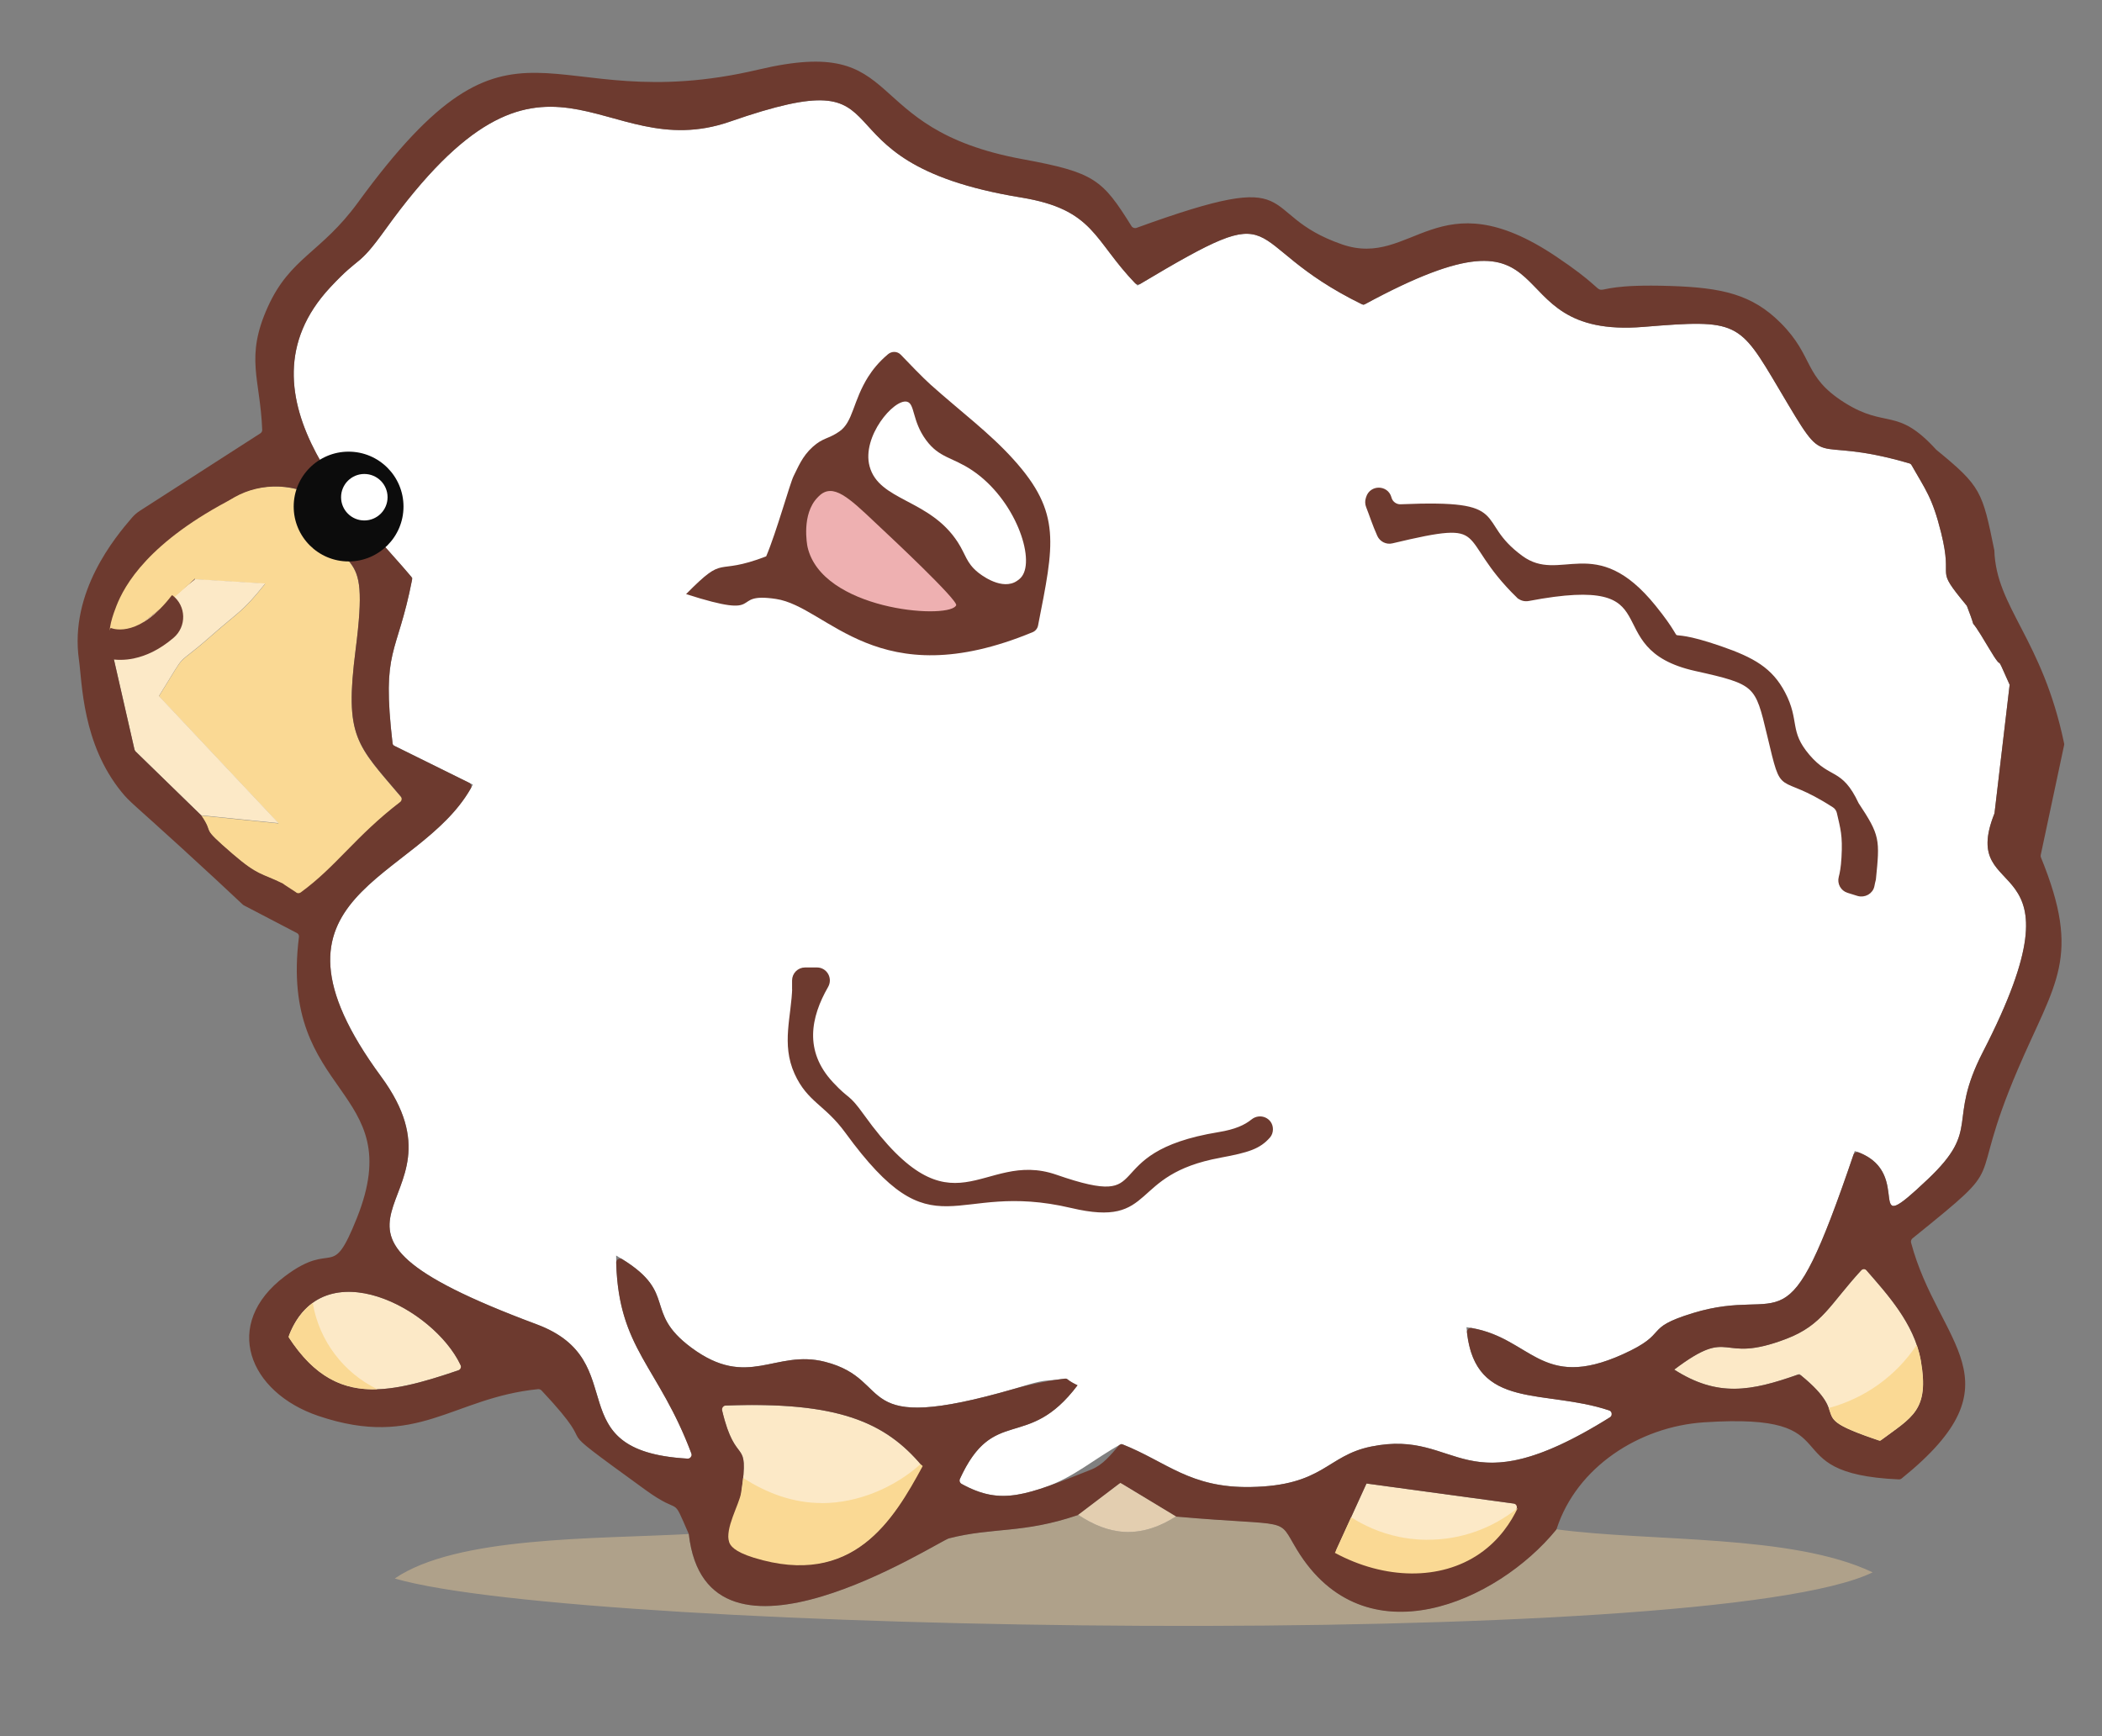 <?xml version="1.0" encoding="UTF-8"?> <svg xmlns="http://www.w3.org/2000/svg" id="_Слой_1" data-name="Слой 1" viewBox="0 0 500 413"><rect x="0" y="0" width="500" height="413" fill="#808080" stroke="none"/><defs><style> .cls-1 { stroke: #6d3a2f; stroke-miterlimit: 10; } .cls-1, .cls-2, .cls-3, .cls-4, .cls-5, .cls-6, .cls-7, .cls-8 { fill-rule: evenodd; } .cls-1, .cls-9, .cls-5 { fill: #6d3a2f; } .cls-2 { fill: #fad994; } .cls-2, .cls-3, .cls-9, .cls-4, .cls-5, .cls-10, .cls-11, .cls-6, .cls-7, .cls-8 { stroke-width: 0px; } .cls-3 { fill: #fce9c7; } .cls-4 { fill: #e3ceb0; } .cls-10, .cls-6 { fill: #fff; } .cls-11 { fill: #0c0c0c; } .cls-7 { fill: #afa18a; } .cls-8 { fill: #eeb0b1; } </style></defs><path class="cls-2" d="m46.42,137.86l16.68,1.02c-5.51,6.87-5.89,6.3-12.87,12.44-9.37,8.25-5.11,2.6-12.42,14.33l28.46,30.25-18.42-1.87c3.38,4.91-.65,2.17,7.4,9.12,6.25,5.4,6.89,4.56,12.14,7.18l3.65,3.21c9.14-6.43,13.37-14.64,24.93-23.26-11.1-13.15-14.08-14.5-11.38-35.66,3.57-27.93-2.88-14.66-12.32-37.73-7.57-2.62-15.82-.74-21,4.76-6.14,6.53-5.03,15.07-4.86,16.2Z"></path><path class="cls-3" d="m26.09,152.46l5.96,26.12,15.8,15.38,18.42,1.87-28.46-30.25c7.31-11.73,3.05-6.08,12.42-14.33,6.98-6.14,7.35-5.57,12.87-12.44l-16.68-1.02c-7.38,5.57-8.44,8.71-20.33,14.67Z"></path><path class="cls-6" d="m206.34,115.46c8.6-22.74-5.97-12.33-5.37-23.69l10.69.56c.15.06,7.75,3.74,10.91,4.95,9.26,3.53,17.14,5.69,24.76,9.56,15.68,7.97,27.86,18.18,31.41,38.38-29.53,28.63-59.89,10.11-72.27,12.85-11.42,2.52.41,5.41-20.37,6.56,5.53-12.66,4.54-6.15,14.58-15.19.23-6.2-.94-18.31-.73-20.18,1.67-15.24,1.91-1.96,6.39-13.8h0Zm268.09,78.02l3.6-30.57c-4.12-9.29-.69-1.54-5.03-8.86-6.03-10.2-1.87-1.44-5.16-9.94-8.07-9.75-3.05-5.1-6.11-17.39-2.13-8.52-3.73-10.21-7.21-16.39-25.53-7.53-18.78,3.44-31.36-17.8-9.5-16.04-9.74-16.61-32.2-14.77-36.99,3.04-15.99-32.77-66.63-5.2-31.21-15.13-16.63-26.82-53.76-4.63-10.52-10.63-9.94-18.05-27.67-20.95-52.92-8.65-24.03-33.79-69.28-18.05-31.01,10.79-43.47-27.9-81.95,25.66-6.76,9.41-5.71,5.81-13.12,13.77-24.37,26.14,9.24,56.58,19.55,69.17-3.66,19.02-7.42,16.27-4.67,39.71l19.05,9.42c-12.18,23.33-54.45,25.07-21.81,69.48,23.51,31.99-29.31,34.21,36.99,58.92,23.72,8.84,3.82,30.77,37.28,32.01-8.1-22.52-18.29-25.82-18.38-48.38,15.34,8.79,5.95,13.04,17.89,21.91,13.56,10.06,19.87.31,31.83,3.38,16.96,4.35,5.62,17.75,44.77,6.48,2.19-.63,5.7-1.85,7.96-2.02,7.14-.54,2.73-1.06,7.3,1.12-12.11,16.08-20.13,4.28-28.32,23.04,7.24,4.18,12.16,4.07,20.43,1.27,7.02-2.38,11.81-6.8,18.33-10.37,10.71,4.19,16.2,10.51,30.72,10.26,17.47-.3,18.04-7.45,28.66-9.62,21.67-4.44,21.34,15.79,58.42-7.96-16.34-6.4-34.13.4-35.72-20.44,15.35,1.95,17.25,15.42,37.15,6.46,11.48-5.17,4.51-6.07,16.69-9.81,22.63-6.93,21.84,10.66,38.52-38.56,15.08,4.76.85,22.39,17.43,6.66,12.82-12.16,4.36-13.33,13.07-30.26,25.78-50.07-6.29-34.24,2.75-56.76Z"></path><path class="cls-7" d="m163.84,364.95c-22.39,1.21-55.22.51-69.94,10.58,44.88,13.13,312.8,17.38,351.55-1.46-19.11-9.12-52.51-7.21-75.23-10.24-13.88,17.1-45.53,31.54-61.74,4.8-4.85-8-.6-5.39-28.76-7.86-8.84,5.61-16.16,4.31-23.24-.38-13.11,4.51-20.23,2.88-30.77,5.58-2.53.65-57.61,36.56-61.87-1.01Z"></path><path class="cls-3" d="m219.34,348.76c-8.84-10.54-20.24-15.51-47.83-14.33,3.41,15.56,6.81,6.46,4.84,20.57-1.24,8.85-7.53,12.16,2.93,15.39,23.82,7.36,33.15-8.81,40.06-21.64Z"></path><path class="cls-3" d="m398.25,325.83c10.43,6.68,18.4,5.11,29.76,1.06,13.63,10.96.02,9.47,19.2,15.9,7.64-5.7,11.78-7.17,9.69-19.15-1.6-9.12-8.62-16.43-13.53-22.13-8.11,8.66-9.61,13.61-18.47,17-16.4,6.28-12.54-3.35-26.65,7.31Z"></path><path class="cls-3" d="m68.61,318.04c10.65,16.42,22.86,14.04,41.35,7.64-5.6-13.96-33.4-29.11-41.35-7.64Z"></path><path class="cls-3" d="m317.52,369.43c22.87,8.34,37.19,3.26,43.73-11.56l-36.21-4.93-7.52,16.5Z"></path><path class="cls-5" d="m325.05,352.93l34.98,4.76c.61.08.97.75.7,1.3-6.67,13.74-20.53,18.42-42.25,10.77-.5-.18-.76-.76-.54-1.24l7.11-15.6h0Zm160.37-149.5l5.57-26.17c.03-.13.03-.26,0-.39-5.21-25.03-16.18-32.3-16.6-45.95-2.87-14.06-3.14-15.19-13.82-23.93-9.41-10.33-11.79-4.86-21.89-11.25-9.85-6.25-7.09-10.88-15.13-18.93-6.8-6.8-13.96-8.39-26.31-8.78-26.48-.84-8.27,5.6-27.14-7.04-28.17-18.87-34.09,2.94-50.84-2.84-21.32-7.36-7.8-18.89-48.95-3.93-.39.14-.92-.04-1.14-.39-6.93-11.09-8.71-12.8-25.86-15.95-39.87-7.3-26.93-29.81-62.88-21.33-51.55,12.17-57.21-20.63-95.27,31.6-8.79,12.06-16.11,13.04-21.46,24.87-5.47,12.11-1.79,17.07-1.33,29.24.01.32-.15.64-.42.82l-28.65,18.42c-.73.47-1.37,1.02-1.93,1.68-3.87,4.51-14.9,17.58-12.59,33.8.78,5.51.77,19.92,10.12,31.42,2,2.46,2.78,2.81,14.22,13.25,6.2,5.66,11.25,10.37,14.65,13.57.06.06.12.1.19.14l12.69,6.62c.33.17.51.54.46.91-4.83,38.39,26.28,35.6,13.78,66.88-6.15,15.4-5.31,4.97-17.1,13.84-15.13,11.39-8.65,27.64,7.97,33.25,23.62,7.97,31.76-4.32,52.23-6.38.3-.03.62.1.83.32,16.13,17.17-1.37,4.73,24.74,23.67,8.96,6.5,5.99.67,10.29,10.5,4.26,37.58,59.34,1.66,61.87,1.01,10.5-2.69,17.6-1.08,30.61-5.52.1-.03.19-.08.27-.14l9.42-7.15c.29-.22.69-.24,1.01-.05l12.52,7.57c.12.07.26.12.4.13,27.92,2.44,23.7-.14,28.54,7.84,16.17,26.68,47.71,12.37,61.64-4.68.07-.08.12-.18.15-.28,4.78-14.7,19.65-24.31,35.05-25.33,36.52-2.42,15.17,12.18,46.34,13.58.23.01.49-.07.67-.22,28.84-23.25,8.72-31.77,2.24-56.11-.1-.36.05-.77.34-1.01,24.18-19.54,12.25-10.23,25.04-40.17,8.91-20.85,15.26-26.56,5.51-50.48-.07-.16-.09-.35-.05-.52Zm-7.38-40.52c-4.12-9.29-.7-1.54-5.03-8.86-5.99-10.13-1.92-1.55-5.1-9.78-.04-.1-.1-.21-.17-.28-7.92-9.59-2.96-5.03-6.01-17.26-2.08-8.36-3.67-10.15-7.01-16.04-.12-.21-.34-.39-.58-.46-25.08-7.3-18.46,3.45-30.98-17.69-9.5-16.04-9.74-16.62-32.2-14.77-36.89,3.03-16.11-32.57-66.2-5.44-.26.14-.61.15-.88.02-30.44-14.94-16.53-26.36-52.66-4.8-.35.21-.91.14-1.19-.15-9.97-10.34-9.71-17.56-27.13-20.41-52.92-8.65-24.03-33.79-69.28-18.05-31.02,10.79-43.47-27.9-81.95,25.66-6.76,9.41-5.71,5.81-13.12,13.77-24.16,25.91,8.67,56.05,19.27,68.84.18.22.24.51.18.79-3.6,18.39-7.26,16.04-4.64,38.75.03.3.22.59.5.72l17.75,8.77c.47.23.66.82.4,1.27-12.74,22.53-53.59,24.77-21.35,68.63,23.51,31.99-29.31,34.21,36.99,58.92,23.38,8.71,4.39,30.14,35.85,31.95.66.04,1.17-.65.94-1.26-7.81-20.78-17.3-24.74-17.87-45.38-.02-.71.8-1.19,1.41-.82,13.32,8.22,4.91,12.48,16.46,21.06,13.56,10.06,19.87.31,31.83,3.38,17.03,4.37,5.54,17.85,45.23,6.35,2.79-.81,7.45-1.81,10.34-2.16,3.02-.37.71-.4,4.47,1.39-11.93,15.85-19.89,4.62-27.96,22.23-.2.43,0,1.02.41,1.25,9.51,5.2,15.21,2.77,30.8-3.43,2.76-1.1,4.62-3.45,6.56-5.71.25-.29.69-.37,1.04-.23,10.43,4.19,15.97,10.34,30.3,10.09,17.47-.3,18.04-7.45,28.66-9.62,21.34-4.37,21.35,15.2,56.79-6.93.65-.41.56-1.44-.16-1.68-15.5-5.18-31.7.06-33.81-18.56-.07-.6.5-1.15,1.1-1.04,14.25,2.48,16.57,15,35.93,6.27,11.48-5.17,4.51-6.07,16.69-9.81,22.48-6.89,21.85,10.44,38.21-37.65.17-.49.74-.78,1.22-.6,13.58,5.17.28,21.75,16.52,6.35,12.82-12.16,4.36-13.33,13.07-30.26,25.74-49.99-6.19-34.29,2.71-56.65.03-.07.05-.14.05-.21l3.59-30.46h0Zm-407.65,49.35l-2.76-1.8c-.21-.18-.28-.23-.35-.26-5.15-2.55-5.82-1.76-12.03-7.12-8-6.91-4.06-4.24-7.34-9.03l-.13-.15-15.54-15.13-.25-.44-5.75-25.19c-.09-.4.12-.82.49-1,11.07-5.64,12.39-8.76,19.28-14.04.23-.18.38-.46.35-.75-.21-2.14-.55-9.81,5.17-15.76,5.08-5.29,12.97-7.18,20.31-4.9l.61.57c9.34,22.47,15.69,9.54,12.14,37.29-2.65,20.75.16,22.46,10.73,34.91.34.4.27,1.03-.14,1.35-10.72,8.22-15.13,15.29-23.66,21.51-.34.25-.83.23-1.15-.05Zm148.95,136.5c-6.92,12.82-16.24,29-40.06,21.64-10.45-3.23-4.16-6.54-2.92-15.4,1.92-13.75-1.27-5.45-4.59-19.45-.13-.56.31-1.15.89-1.17,26.76-1,37.96,3.98,46.68,14.37h0Zm178.91-22.93c14.12-10.67,10.25-1.03,26.65-7.31,8.61-3.3,10.27-8.06,17.79-16.27.36-.4.96-.42,1.31-.01,4.86,5.59,11.37,12.67,12.9,21.41,2.06,11.76-1.9,13.4-9.28,18.85-.25.18-.6.24-.89.14-18.27-6.18-5.48-4.9-18.3-15.4-.25-.2-.61-.27-.91-.16-11.1,3.91-18.99,5.34-29.27-1.24h0Zm-329.46-8.27c8.01-20.29,34.41-6.37,40.77,7.21.23.49-.06,1.08-.57,1.25-17.79,6.08-29.69,8.12-40.09-7.54-.17-.26-.22-.63-.1-.92Z"></path><path class="cls-4" d="m256.48,360.39c7.08,4.69,14.4,5.99,23.24.38l-13.22-7.99-10.02,7.61Z"></path><path class="cls-2" d="m46.96,137.1c-2.3,2.2-5.6,5.2-9.78,8.51-5.24,4.14-9.14,7.18-10.54,6.16-1.48-1.07.48-6.14,1.03-7.56,1.91-4.93,7.62-15.36,28.27-25.91"></path><circle class="cls-11" cx="82.92" cy="120.51" r="13.06"></circle><rect class="cls-10" x="155.27" y="83.7" width="131.98" height="106.17"></rect><circle class="cls-10" cx="86.66" cy="118.29" r="5.53"></circle><path class="cls-9" d="m31.92,156.63c-4.69.99-8.03-.4-8.72-.72-.08-.04-.08-.12-.04-.19l3.09-6.22c.03-.07.11-.1.18-.08.93.35,6.88,2.05,14.4-7.74.05-.06.14-.08.21-.03h0c3.29,2.5,3.39,7.41.24,10.09-3.41,2.91-6.61,4.3-9.36,4.88Z"></path><path class="cls-2" d="m195.44,357.58c-6.9,0-13.3-2.48-18.67-5.99-.06.46-.13,1.04-.22,1.71,0,0-.13.97-.26,1.82-.43,2.78-3.94,8.59-2.83,11.79.25.71,1.03,2.18,5.84,3.67,23.6,7.29,33.3-9.06,40.19-21.81-.33-.25-.23-.18-.56-.42-6.05,5.44-14.7,9.25-23.48,9.25Z"></path><path class="cls-2" d="m339.41,366.32c-2.88-.02-5.17-.4-6.45-.66-4.74-.95-8.63-2.82-11.57-4.69-1.29,2.82-2.57,5.64-3.86,8.46,11.81,6.37,25.09,6.64,34.45.18,4.78-3.3,7.51-7.63,9.04-10.85-5.91,4.76-13.43,7.6-21.62,7.55Z"></path><path class="cls-2" d="m74.39,309.98c-2.38,1.72-4.39,4.33-5.78,8.09,6.22,9.58,12.97,12.73,21.18,12.45-8.01-3.9-13.87-11.47-15.4-20.54Z"></path><path class="cls-2" d="m455.93,319.96c-4.85,7.29-12.26,12.7-20.94,15.01,1.06,2.85.15,3.77,12.22,7.82,7.64-5.7,11.78-7.17,9.69-19.15-.22-1.26-.57-2.49-.98-3.68Z"></path><path class="cls-1" d="m290.19,274.94c-22.36,4.09-15.1,16.72-35.27,11.96-28.91-6.82-32.09,11.57-53.44-17.72-4.93-6.76-9.03-7.31-12.03-13.95-3.11-6.89-.7-13.29-.5-20.33h-.04v-1.65c0-1.43,1.16-2.59,2.59-2.59h2.82c2,0,3.22,2.16,2.22,3.9-4.15,7.23-5.93,15.58,1.24,23.27,4.16,4.46,3.57,2.44,7.36,7.72,21.58,30.05,28.57,8.34,45.97,14.39,25.38,8.83,9.18-5.27,38.86-10.12,3.96-.65,6.29-1.7,8.04-3.11,1.73-1.39,4.28-.28,4.28,1.94h0c0,.6-.19,1.2-.59,1.65-2.24,2.54-4.74,3.39-11.5,4.63Z"></path><path class="cls-1" d="m361.18,141.8c.61.6,1.52.85,2.35.69,35.63-6.79,16.09,11.37,39.81,16.65,14.58,3.24,14.62,3.66,17.49,15.68,3.71,15.58,1.76,7.99,15.44,16.83.58.37,1,.98,1.15,1.65.86,3.79,1.42,5.4,1.11,10.74-.13,2.36-.41,3.75-.66,4.69-.37,1.37.4,2.78,1.75,3.2l2.34.73c1.5.46,3.14-.43,3.42-1.97.09-.5.2-1,.34-1.51.95-9.46,1-10.23-4.05-17.86-3.93-8.39-6.51-5.39-11.65-11.42-5.01-5.89-2.35-8.28-5.86-14.96-2.97-5.64-7.19-8.05-14.93-10.73-16.6-5.73-6.34,1.92-15.8-9.79-14.13-17.48-22.16-4.83-31.63-11.78-11.83-8.68-1.63-13.31-28.62-12.17-1.22.05-2.33-.75-2.66-1.93-.01-.04-.02-.07-.03-.11-.7-2.52-4.26-2.56-5.04-.06l-.1.33c-.18.58-.14,1.2.08,1.77.79,1.99,1.47,4.2,2.64,6.81.52,1.16,1.8,1.8,3.03,1.5,24.7-5.89,15.14-1.52,30.07,13.03Z"></path><path class="cls-5" d="m200.66,121.2c6.07,2.66,6.42,6.09,14.99,13.56,8.85,7.72,5.64,3.16,9.11,8.94-3.33.8.75-.56-5.54-1.28-8.11-.92-6.06,2.34-10.05.34-18.36-9.19-15.05-3.89-8.51-21.56Zm5.93-31.69c-3.76,5.94-3.61,10.82-6.92,13.13-2.66,1.85-3.88,1.44-6.37,3.69-2.51,2.26-3.48,4.89-4.52,6.92-.86,1.68-4.1,13.41-6.53,19.11-12.62,4.86-9.36-.86-19.05,8.98,19.82,6.35,9.8-.58,21.37,1.15,12.42,1.85,24.1,23.23,61.08,7.9.65-.27,1.14-.88,1.27-1.57,3.77-19.29,5.69-26.77-5.88-39.56-5.73-6.34-12.32-11.17-19.71-17.78-1.78-1.59-5.17-5.11-7.06-7.09-.82-.86-2.15-.88-3.05-.11-2.33,1.96-3.75,3.86-4.63,5.25Z"></path><path class="cls-8" d="m227.3,144.21c.05-.07.1-.12.14-.2.6-1.13-16.57-17.16-16.57-17.16-7.19-6.71-11.31-11.27-14.76-9.75-.73.32-1.22.82-1.64,1.26-3.85,3.96-2.5,11.21-2.38,11.77,3.39,14.88,32.62,17.23,35.21,14.08Z"></path><path class="cls-6" d="m206.84,110.91c2.23,8.35,14.33,7.74,21.01,18.12,1.88,2.92,1.99,4.84,4.72,7.09.47.39,5.03,4.05,8.65,2.46.1-.04,1.13-.51,1.81-1.39,3.29-4.27-1.55-18.4-11.72-25.26-4.76-3.21-7.87-2.94-11.04-7.25-3.38-4.6-2.6-8.69-4.56-9.12-3.1-.68-10.75,8.31-8.87,15.35Z"></path></svg> 